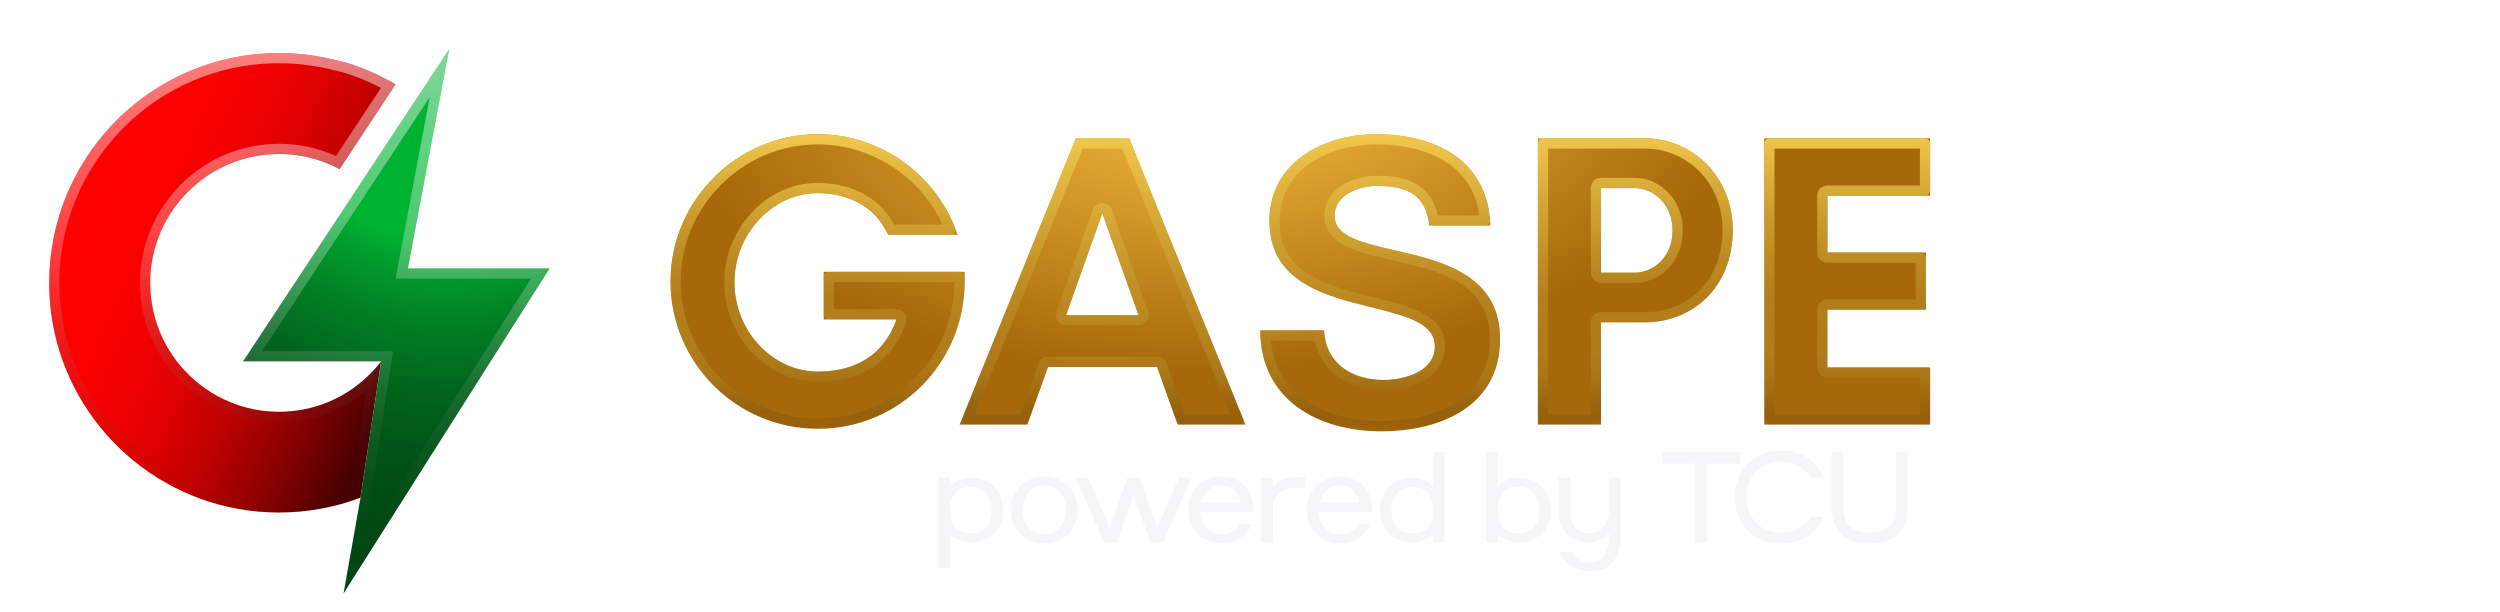 <svg width="245" height="60" viewBox="0 0 245 60" fill="none" xmlns="http://www.w3.org/2000/svg">
<g clip-path="url(#clip0_14_140)">
<g filter="url(#filter0_d_14_140)">
<path d="M34.344 34.568C34.707 34.203 35.043 33.816 35.352 33.413L33.328 46.773C30.845 47.712 28.152 48.227 25.339 48.227C14.549 48.227 5.531 40.643 3.325 30.515C3.312 30.472 3.304 30.429 3.299 30.381C2.979 28.869 2.819 27.309 2.819 25.728C2.819 21.2 4.155 16.832 6.691 13.099C10.888 6.899 17.861 3.195 25.344 3.195C26.448 3.195 27.563 3.277 28.648 3.44C29.283 3.533 29.92 3.656 30.539 3.803L31.827 4.109C33.571 4.635 35.227 5.363 36.765 6.269L31.28 14.579C30.555 14.192 29.789 13.869 28.987 13.629C27.832 13.283 26.608 13.093 25.339 13.093C21.232 13.093 17.584 15.059 15.285 18.101C15.213 18.192 15.149 18.283 15.08 18.376C15.043 18.427 15.008 18.475 14.976 18.525C14.944 18.568 14.915 18.616 14.885 18.659C13.469 20.747 12.72 23.192 12.72 25.731C12.72 26.779 12.851 27.827 13.107 28.835C13.475 30.285 14.093 31.648 14.947 32.883C16.957 35.797 20.109 37.747 23.589 38.232C24.168 38.312 24.755 38.352 25.344 38.352C28.752 38.352 31.947 37.008 34.344 34.571V34.568Z" fill="url(#paint0_linear_14_140)"/>
<path d="M25.344 3.695C26.423 3.695 27.513 3.776 28.573 3.935H28.576C29.041 4.003 29.508 4.087 29.967 4.186L30.423 4.289L31.696 4.592C33.225 5.054 34.684 5.676 36.053 6.44L31.108 13.93C30.573 13.667 30.017 13.437 29.442 13.248L29.13 13.151C27.93 12.79 26.657 12.593 25.338 12.593C21.202 12.593 17.513 14.512 15.115 17.507L14.886 17.8C14.81 17.896 14.737 18 14.679 18.077L14.677 18.079C14.639 18.131 14.595 18.191 14.553 18.258C14.518 18.308 14.477 18.369 14.473 18.375L14.472 18.378C12.999 20.549 12.22 23.093 12.22 25.731C12.22 26.82 12.356 27.909 12.622 28.957C13.005 30.466 13.648 31.884 14.536 33.167V33.166C16.625 36.195 19.9 38.222 23.52 38.727H23.521C24.122 38.81 24.732 38.852 25.344 38.852C28.841 38.852 32.123 37.488 34.603 35.017L32.877 46.406C30.526 47.259 27.987 47.727 25.338 47.727C14.789 47.727 5.97 40.311 3.814 30.408L3.809 30.387L3.803 30.366L3.795 30.326L3.793 30.302L3.787 30.278C3.475 28.801 3.319 27.275 3.319 25.728C3.319 21.299 4.625 17.029 7.104 13.379H7.105C11.209 7.316 18.027 3.695 25.344 3.695Z" stroke="url(#paint1_linear_14_140)" stroke-miterlimit="10"/>
</g>
<g filter="url(#filter1_d_14_140)">
<path d="M51.856 24.301L47.003 31.96L46.979 31.997L40.291 42.552L40.248 42.621H40.245L31.667 56.157L33.328 46.808L33.333 46.768C33.333 46.768 33.331 46.771 33.328 46.771L35.352 33.411H21.824L42.013 2.824L37.976 24.304H51.856V24.301Z" fill="url(#paint2_radial_14_140)"/>
<path d="M37.484 24.212L37.373 24.804H50.945L46.582 31.689L46.558 31.727L46.556 31.729L39.971 42.121H39.971L39.823 42.353L32.602 53.744L33.82 46.895L33.824 46.874L33.829 46.834L33.866 46.553L35.846 33.485L35.933 32.911H22.753L41.063 5.17L37.484 24.212Z" stroke="url(#paint3_linear_14_140)" stroke-miterlimit="10"/>
</g>
<g filter="url(#filter2_d_14_140)">
<path d="M92.539 25.587C92.539 33.547 86.147 40.021 78.144 40.021C70.141 40.021 63.709 33.504 63.709 25.587C63.709 17.669 70.227 11.152 78.144 11.152C84.331 11.152 89.899 15.195 91.837 21.008H85.032C83.672 18.037 80.867 16.925 78.144 16.925C73.691 16.925 69.979 20.925 69.979 25.669C69.979 30.413 73.691 34.413 78.144 34.413C80.867 34.413 84.331 33.547 85.856 29.299H78.72V24.637H92.536V25.587H92.539ZM108.667 11.563L120.051 39.608H113.411L111.389 33.957H100.707L98.685 39.608H92.045L103.429 11.563H108.667ZM109.573 28.885L106.027 18.904L102.48 28.885H109.573ZM128.792 19.152C128.792 17.048 131.224 16.224 132.957 16.224C136.051 16.224 137.741 17.173 138.072 20.101H144.053C143.848 13.709 138.651 11.152 132.877 11.152C127.763 11.152 122.403 13.875 122.403 19.648C122.403 30 138.611 26.493 138.611 31.939C138.611 34.453 135.557 35.237 133.621 35.237C130.568 35.237 127.931 33.712 127.765 30.371H121.496C121.539 37.216 127.187 40.269 133.373 40.269C139.107 40.269 145.005 37.837 145.005 31.237C145.005 20.555 128.797 24.144 128.797 19.152H128.792ZM167.808 20.555C167.808 26.245 163.765 29.587 159.229 29.587H154.899V39.608H148.712V11.563H159.229C163.765 11.563 167.808 15.232 167.808 20.555ZM161.912 20.555C161.912 17.997 160.016 16.429 158.2 16.429H154.901V24.72H158.2C160.013 24.72 161.912 23.235 161.912 20.555ZM187.152 17.173V11.565H170.901V39.611H187.152V34.003H177.088V28.352H186.739V22.744H177.088V17.176H187.152V17.173Z" fill="url(#paint4_radial_14_140)"/>
<path d="M132.877 11.652C135.7 11.652 138.33 12.278 140.266 13.638C142.07 14.906 143.306 16.836 143.525 19.601H138.505C138.28 18.275 137.744 17.298 136.84 16.657C135.862 15.963 134.538 15.724 132.957 15.724C132.025 15.724 130.894 15.943 129.978 16.465C129.049 16.993 128.292 17.868 128.292 19.152C128.292 19.176 128.295 19.199 128.298 19.221C128.317 19.971 128.64 20.569 129.159 21.038C129.675 21.504 130.382 21.842 131.164 22.116C131.952 22.392 132.862 22.618 133.812 22.84C134.771 23.063 135.771 23.281 136.775 23.545C138.788 24.072 140.725 24.759 142.157 25.931C143.56 27.08 144.505 28.717 144.505 31.237C144.505 34.36 143.123 36.465 141.066 37.81C138.983 39.172 136.181 39.769 133.373 39.769C130.354 39.769 127.509 39.023 125.428 37.485C123.473 36.04 122.159 33.874 122.01 30.871H127.308C127.498 32.447 128.231 33.644 129.31 34.457C130.481 35.338 132.018 35.737 133.621 35.737C134.642 35.737 135.973 35.533 137.069 34.977C138.177 34.415 139.111 33.448 139.111 31.939C139.111 30.244 137.815 29.324 136.261 28.712C134.708 28.1 132.607 27.685 130.637 27.151C128.62 26.604 126.681 25.922 125.247 24.779C123.843 23.659 122.903 22.079 122.903 19.648C122.903 16.94 124.15 14.962 126.011 13.643C127.888 12.313 130.4 11.652 132.877 11.652ZM78.144 11.652C83.878 11.652 89.063 15.254 91.122 20.508H85.346C83.834 17.527 80.908 16.425 78.144 16.425C73.382 16.425 69.479 20.683 69.479 25.67C69.479 30.656 73.382 34.914 78.144 34.914C79.552 34.914 81.19 34.69 82.685 33.89C84.193 33.083 85.523 31.706 86.326 29.467C86.381 29.314 86.358 29.144 86.265 29.011C86.171 28.878 86.019 28.799 85.856 28.799H79.22V25.137H92.037V25.587C92.037 25.592 92.037 25.598 92.037 25.604C92.028 33.283 85.862 39.521 78.144 39.521C70.419 39.521 64.209 33.23 64.209 25.587C64.209 17.945 70.503 11.652 78.144 11.652ZM186.652 12.065V16.676H177.088C176.812 16.676 176.588 16.9 176.588 17.176V22.744C176.588 23.02 176.812 23.244 177.088 23.244H186.239V27.852H177.088C176.812 27.852 176.588 28.076 176.588 28.352V34.003C176.588 34.279 176.812 34.503 177.088 34.503H186.652V39.111H171.402V12.065H186.652ZM159.229 12.063C163.487 12.063 167.308 15.507 167.308 20.554C167.308 25.959 163.498 29.087 159.229 29.087H154.899C154.623 29.087 154.399 29.311 154.399 29.587V39.108H149.212V12.063H159.229ZM108.33 12.063L119.308 39.108H113.763L111.86 33.789C111.797 33.615 111.646 33.492 111.467 33.464L111.389 33.458H100.706C100.495 33.458 100.307 33.59 100.236 33.789L98.332 39.108H92.787L103.766 12.063H108.33ZM106.027 18.404C105.842 18.404 105.674 18.506 105.587 18.665L105.556 18.737L102.009 28.718C101.955 28.871 101.978 29.041 102.072 29.174C102.165 29.306 102.317 29.385 102.48 29.385H109.574C109.736 29.385 109.888 29.306 109.982 29.174C110.075 29.041 110.098 28.871 110.044 28.718L106.497 18.737C106.427 18.538 106.238 18.404 106.027 18.404ZM154.902 15.929C154.626 15.929 154.402 16.153 154.402 16.429V24.72C154.402 24.996 154.626 25.22 154.902 25.22H158.2C160.292 25.22 162.412 23.507 162.412 20.554C162.412 17.728 160.299 15.929 158.2 15.929H154.902Z" stroke="url(#paint5_linear_14_140)" stroke-linejoin="round"/>
</g>
<path d="M95.158 46.819C94.335 46.819 93.628 47.136 93.108 47.666V46.819H91.968V55.673H93.108V52.346C93.628 52.866 94.335 53.142 95.158 53.142C96.994 53.142 98.32 51.926 98.32 49.981C98.32 48.159 96.99 46.819 95.158 46.819ZM95.158 52.257C93.728 52.257 93.108 51.485 93.108 49.981C93.108 48.665 93.704 47.704 95.158 47.704C96.45 47.704 97.183 48.627 97.183 49.981C97.183 51.472 96.45 52.257 95.158 52.257Z" fill="#F6F6F8"/>
<path d="M102.344 46.706C97.993 46.706 97.993 53.231 102.344 53.231C106.695 53.231 106.695 46.706 102.344 46.706ZM102.344 52.346C99.484 52.346 99.522 47.591 102.344 47.591C105.165 47.591 105.203 52.346 102.344 52.346Z" fill="#F6F6F8"/>
<path d="M115.517 46.819L113.402 51.802L111.693 46.819H110.48L108.772 51.802L106.66 46.819H105.42L108.19 53.142H109.43L111.087 48.514L112.744 53.142H113.984L116.757 46.819H115.517Z" fill="#F6F6F8"/>
<path d="M119.706 46.706C115.355 46.706 115.355 53.231 119.706 53.231C121.235 53.231 122.234 52.408 122.678 51.348H121.528C121.135 51.992 120.656 52.346 119.706 52.346C118.352 52.346 117.642 51.272 117.58 50.146H122.844C122.92 48.465 121.959 46.706 119.706 46.706ZM117.666 49.261C117.894 48.352 118.576 47.591 119.702 47.591C120.829 47.591 121.421 48.348 121.624 49.261H117.663H117.666Z" fill="#F6F6F8"/>
<path d="M124.752 47.691V46.819H123.612V53.142H124.752V49.815C124.752 48.235 125.841 47.828 127.029 47.828C127.332 47.828 127.636 47.852 127.928 47.89V46.816C127.639 46.764 127.36 46.74 127.105 46.74C126.106 46.74 125.297 47.095 124.752 47.687V47.691Z" fill="#F6F6F8"/>
<path d="M131.322 46.706C126.971 46.706 126.971 53.231 131.322 53.231C132.851 53.231 133.85 52.408 134.294 51.348H133.144C132.751 51.992 132.272 52.346 131.322 52.346C129.968 52.346 129.258 51.272 129.196 50.146H134.46C134.536 48.465 133.574 46.706 131.322 46.706ZM129.282 49.261C129.51 48.352 130.192 47.591 131.318 47.591C132.445 47.591 133.037 48.348 133.24 49.261H129.279H129.282Z" fill="#F6F6F8"/>
<path d="M140.443 47.666C139.923 47.136 139.217 46.819 138.394 46.819C136.558 46.819 135.231 48.159 135.231 49.981C135.231 51.93 136.561 53.142 138.394 53.142C139.217 53.142 139.923 52.863 140.443 52.346V53.142H141.584V44.288H140.443V47.666ZM138.394 52.257C137.102 52.257 136.368 51.472 136.368 49.981C136.368 48.627 137.102 47.704 138.394 47.704C139.847 47.704 140.443 48.665 140.443 49.981C140.443 51.485 139.823 52.257 138.394 52.257Z" fill="#F6F6F8"/>
<path d="M148.821 46.819C147.998 46.819 147.292 47.136 146.772 47.666V44.288H145.631V53.142H146.772V52.346C147.292 52.866 147.998 53.142 148.821 53.142C150.657 53.142 151.984 51.926 151.984 49.981C151.984 48.159 150.654 46.819 148.821 46.819ZM148.821 52.257C147.392 52.257 146.772 51.485 146.772 49.981C146.772 48.665 147.368 47.704 148.821 47.704C150.113 47.704 150.847 48.627 150.847 49.981C150.847 51.472 150.113 52.257 148.821 52.257Z" fill="#F6F6F8"/>
<path d="M157.702 49.981C157.702 51.296 156.906 52.257 155.704 52.257C154.412 52.257 153.882 51.334 153.882 49.981V46.819H152.741V49.981C152.741 51.93 153.854 53.142 155.701 53.142C156.421 53.142 157.168 52.811 157.699 52.257V52.333C157.699 54.065 157.178 55.115 155.838 55.115C154.891 55.115 154.409 54.76 154.016 54.116H152.865C153.31 55.177 154.309 56 155.838 56C157.826 56 158.835 54.671 158.835 52.333V46.819H157.695V49.981H157.702Z" fill="#F6F6F8"/>
<path d="M170.51 44.288H162.893V45.428H166.131V53.142H167.268V45.428H170.51V44.288Z" fill="#F6F6F8"/>
<path d="M174.558 45.239C175.949 45.239 176.924 45.896 177.455 46.819H178.733C178.113 45.328 176.721 44.164 174.558 44.164C168.498 44.164 168.498 53.269 174.558 53.269C176.707 53.269 178.099 52.119 178.719 50.638H177.455C176.91 51.537 175.949 52.195 174.558 52.195C170.003 52.195 170.014 45.239 174.558 45.239Z" fill="#F6F6F8"/>
<path d="M185.795 44.288V49.64C185.795 51.627 184.682 52.195 183.214 52.195C181.747 52.195 180.634 51.627 180.634 49.64V44.288H179.494V49.64C179.494 52.295 181.051 53.269 183.214 53.269C185.378 53.269 186.935 52.295 186.935 49.64V44.288H185.795Z" fill="#F6F6F8"/>
</g>
<defs>
<filter id="filter0_d_14_140" x="-3.181" y="-2.805" width="49.947" height="61.032" filterUnits="userSpaceOnUse" color-interpolation-filters="sRGB">
<feFlood flood-opacity="0" result="BackgroundImageFix"/>
<feColorMatrix in="SourceAlpha" type="matrix" values="0 0 0 0 0 0 0 0 0 0 0 0 0 0 0 0 0 0 127 0" result="hardAlpha"/>
<feOffset dx="2" dy="2"/>
<feGaussianBlur stdDeviation="4"/>
<feColorMatrix type="matrix" values="0 0 0 0 0 0 0 0 0 0 0 0 0 0 0 0 0 0 0.25 0"/>
<feBlend mode="normal" in2="BackgroundImageFix" result="effect1_dropShadow_14_140"/>
<feBlend mode="normal" in="SourceGraphic" in2="effect1_dropShadow_14_140" result="shape"/>
</filter>
<filter id="filter1_d_14_140" x="15.824" y="-3.176" width="46.032" height="69.333" filterUnits="userSpaceOnUse" color-interpolation-filters="sRGB">
<feFlood flood-opacity="0" result="BackgroundImageFix"/>
<feColorMatrix in="SourceAlpha" type="matrix" values="0 0 0 0 0 0 0 0 0 0 0 0 0 0 0 0 0 0 127 0" result="hardAlpha"/>
<feOffset dx="2" dy="2"/>
<feGaussianBlur stdDeviation="4"/>
<feColorMatrix type="matrix" values="0 0 0 0 0 0 0 0 0 0 0 0 0 0 0 0 0 0 0.25 0"/>
<feBlend mode="normal" in2="BackgroundImageFix" result="effect1_dropShadow_14_140"/>
<feBlend mode="normal" in="SourceGraphic" in2="effect1_dropShadow_14_140" result="shape"/>
</filter>
<filter id="filter2_d_14_140" x="57.709" y="5.152" width="139.443" height="45.117" filterUnits="userSpaceOnUse" color-interpolation-filters="sRGB">
<feFlood flood-opacity="0" result="BackgroundImageFix"/>
<feColorMatrix in="SourceAlpha" type="matrix" values="0 0 0 0 0 0 0 0 0 0 0 0 0 0 0 0 0 0 127 0" result="hardAlpha"/>
<feOffset dx="2" dy="2"/>
<feGaussianBlur stdDeviation="4"/>
<feColorMatrix type="matrix" values="0 0 0 0 0 0 0 0 0 0 0 0 0 0 0 0 0 0 0.25 0"/>
<feBlend mode="normal" in2="BackgroundImageFix" result="effect1_dropShadow_14_140"/>
<feBlend mode="normal" in="SourceGraphic" in2="effect1_dropShadow_14_140" result="shape"/>
</filter>
<linearGradient id="paint0_linear_14_140" x1="7.992" y1="17.685" x2="38.411" y2="31.725" gradientUnits="userSpaceOnUse">
<stop stop-color="#FF0000"/>
<stop offset="0.15" stop-color="#FB0000"/>
<stop offset="0.3" stop-color="#EF0000"/>
<stop offset="0.45" stop-color="#DC0000"/>
<stop offset="0.59" stop-color="#C00000"/>
<stop offset="0.73" stop-color="#9D0000"/>
<stop offset="0.87" stop-color="#730000"/>
<stop offset="1" stop-color="#460000"/>
</linearGradient>
<linearGradient id="paint1_linear_14_140" x1="19.819" y1="48.36" x2="19.819" y2="3.061" gradientUnits="userSpaceOnUse">
<stop stop-opacity="0"/>
<stop offset="0.34" stop-color="#8F8F8F" stop-opacity="0.14"/>
<stop offset="0.58" stop-color="white" stop-opacity="0.25"/>
<stop offset="1" stop-color="white" stop-opacity="0.5"/>
</linearGradient>
<radialGradient id="paint2_radial_14_140" cx="0" cy="0" r="1" gradientUnits="userSpaceOnUse" gradientTransform="translate(41.849 4.419) scale(52.44 52.44)">
<stop offset="0.33" stop-color="#00B232"/>
<stop offset="0.38" stop-color="#009E2C"/>
<stop offset="0.49" stop-color="#007E23"/>
<stop offset="0.6" stop-color="#00661C"/>
<stop offset="0.72" stop-color="#005416"/>
<stop offset="0.85" stop-color="#004A13"/>
<stop offset="1" stop-color="#014713"/>
</radialGradient>
<linearGradient id="paint3_linear_14_140" x1="36.837" y1="56.8" x2="36.837" y2="2.197" gradientUnits="userSpaceOnUse">
<stop stop-opacity="0"/>
<stop offset="0.34" stop-color="#8F8F8F" stop-opacity="0.14"/>
<stop offset="0.58" stop-color="white" stop-opacity="0.25"/>
<stop offset="1" stop-color="white" stop-opacity="0.5"/>
</linearGradient>
<radialGradient id="paint4_radial_14_140" cx="0" cy="0" r="1" gradientUnits="userSpaceOnUse" gradientTransform="translate(117.478 5.883) rotate(87.31) scale(28.325 52.685)">
<stop stop-color="#FBC143"/>
<stop offset="1" stop-color="#A76809"/>
</radialGradient>
<linearGradient id="paint5_linear_14_140" x1="125.429" y1="40.469" x2="125.429" y2="10.952" gradientUnits="userSpaceOnUse">
<stop stop-opacity="0"/>
<stop offset="0.04" stop-color="#362B0D" stop-opacity="0.13"/>
<stop offset="0.08" stop-color="#69531A" stop-opacity="0.25"/>
<stop offset="0.13" stop-color="#917324" stop-opacity="0.34"/>
<stop offset="0.19" stop-color="#AD892B" stop-opacity="0.41"/>
<stop offset="0.27" stop-color="#BD962F" stop-opacity="0.44"/>
<stop offset="0.46" stop-color="#C29A31" stop-opacity="0.46"/>
<stop offset="1" stop-color="#F2C94C"/>
</linearGradient>
<clipPath id="clip0_14_140">
<rect width="245" height="60" fill="white"/>
</clipPath>
</defs>
</svg>
